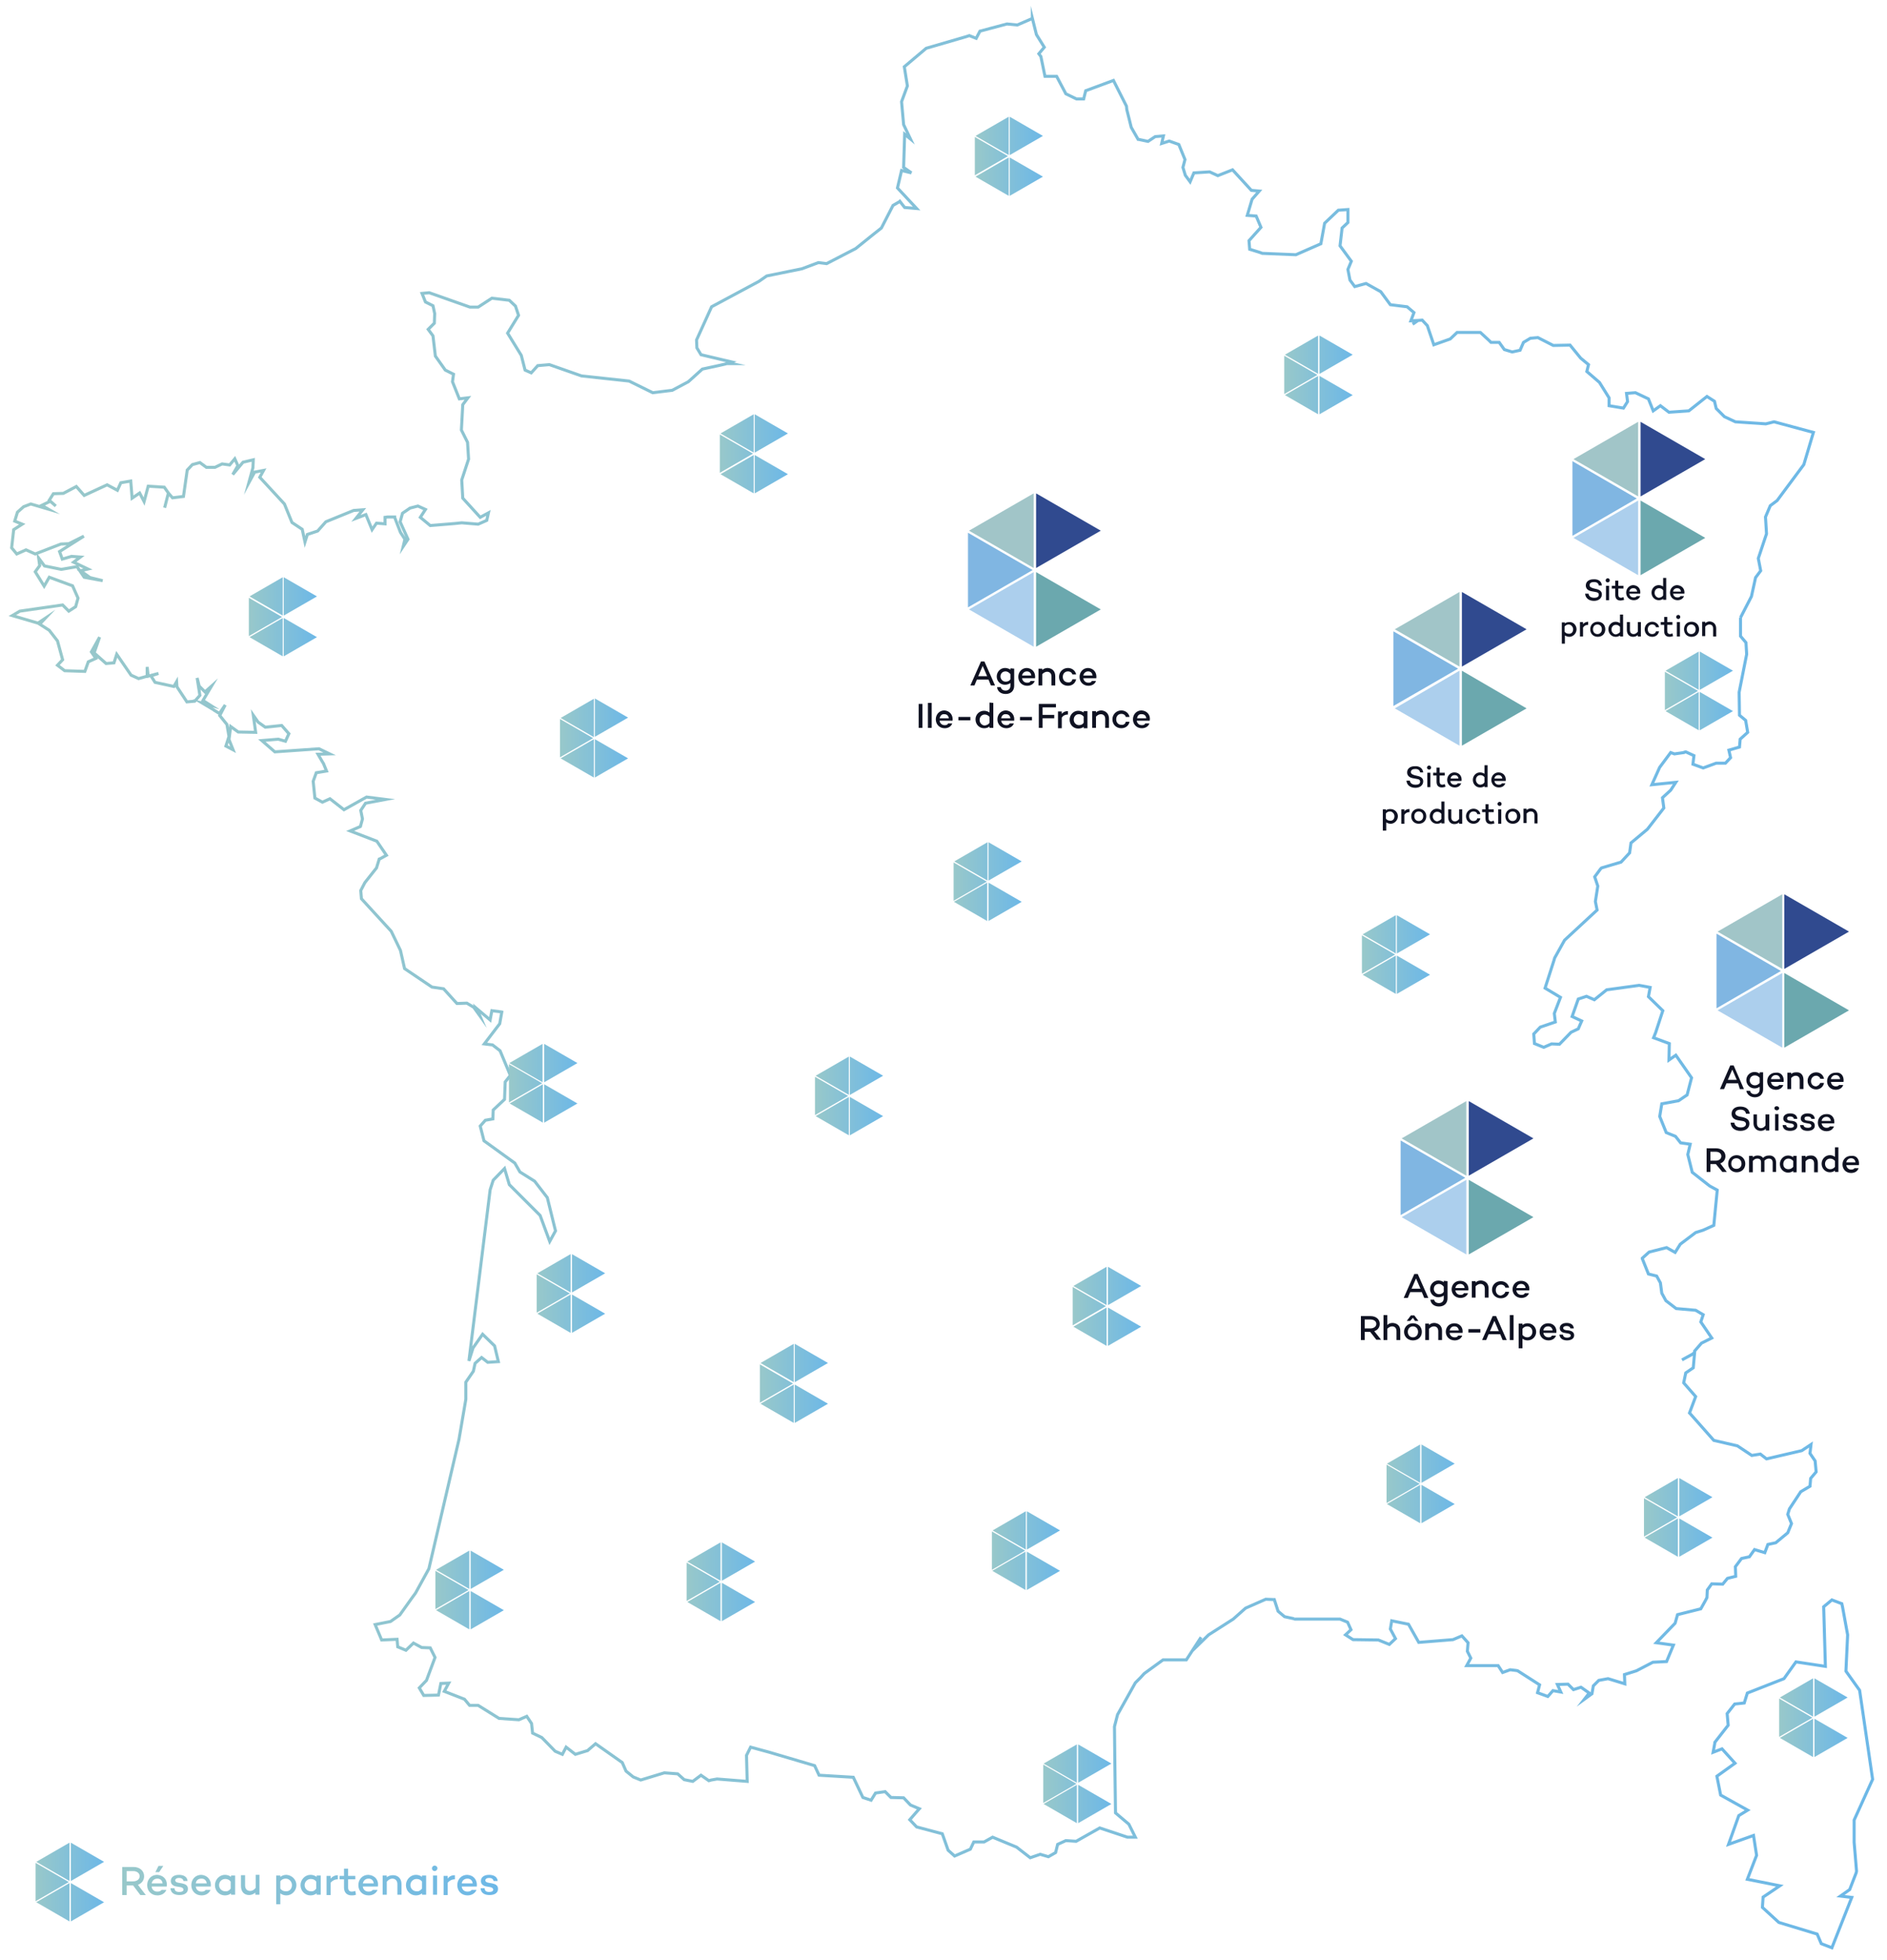 <?xml version="1.0" encoding="UTF-8"?> <svg xmlns="http://www.w3.org/2000/svg" xmlns:xlink="http://www.w3.org/1999/xlink" version="1.1" id="Calque_1" x="0px" y="0px" viewBox="0 0 551.3 572.5" style="enable-background:new 0 0 551.3 572.5;" xml:space="preserve"> <style type="text/css"> .st0{fill:none;stroke:url(#SVGID_1_);stroke-width:0.886;stroke-miterlimit:10;} .st1{fill:#304A8F;} .st2{fill:#A1C5C8;} .st3{fill:#80B6E2;} .st4{fill:#ACCFED;} .st5{fill:#6BA8AE;} .st6{fill:#0F1222;} .st7{fill:url(#SVGID_00000006702785646427565220000000171699068154502051_);} .st8{fill:url(#SVGID_00000110456458129444025150000006078747181543763340_);} .st9{fill:url(#SVGID_00000057120384753669264820000013955708252454792084_);} .st10{fill:url(#SVGID_00000096779630481959277330000000263083565231745408_);} .st11{fill:url(#SVGID_00000026878394603853371760000016012374070381633428_);} .st12{fill:url(#SVGID_00000065070749890052946440000000309311228170259876_);} .st13{fill:url(#SVGID_00000109739101364593786380000017280501048540919728_);} .st14{fill:url(#SVGID_00000018212109931818458980000016329419982113588639_);} .st15{fill:url(#SVGID_00000044863201824131909680000001601209397018276776_);} .st16{fill:url(#SVGID_00000080166599956089877940000014562177023195525307_);} .st17{fill:url(#SVGID_00000065071105516620806600000009065584886454237097_);} .st18{fill:url(#SVGID_00000025419753392722329480000015800967974591886010_);} .st19{fill:url(#SVGID_00000021104119732601466520000006608494351345765267_);} .st20{fill:url(#SVGID_00000060028589771803214540000015363675388206317487_);} .st21{fill:url(#SVGID_00000000924147547537608660000015166971803541741982_);} .st22{fill:url(#SVGID_00000051381613662216443490000003372677738860522651_);} .st23{fill:url(#SVGID_00000101798022454526786870000008239280291253370548_);} .st24{fill:url(#SVGID_00000001640967259235204910000009459459822319560110_);} .st25{fill:url(#SVGID_00000031197218759302286350000006540560618267682434_);} .st26{fill:url(#SVGID_00000177444582246082256510000005591768892362686598_);} .st27{fill:url(#SVGID_00000143588873739651775140000005602400481807467152_);} .st28{fill:url(#SVGID_00000168112206707669045300000011245645127155266968_);} </style> <linearGradient id="SVGID_1_" gradientUnits="userSpaceOnUse" x1="2.495" y1="139.586" x2="547.557" y2="139.586" gradientTransform="matrix(1 0 0 1 0 146)"> <stop offset="0" style="stop-color:#98C8CA"></stop> <stop offset="1" style="stop-color:#6DB8E7"></stop> </linearGradient> <path class="st0" d="M378.1,472.8l0.2,0.1h13.2l2.2,0.9l1,2.2l-1.6,1.5l2.2,1.4l7.4,0.1l3.2,1.3l1.8-1.7l-1.5-2.8l0.4-2.4l4.9,1 l3,5.3l10-0.8l2.6-1.1l1.8,2l-0.2,2.5l1,2l-1.2,2.2h9.2l1.3,2l2.2-0.8l1.7,0.2l0,0l0.5,0.1l6.4,4.1l-0.6,2.3l3,1.1l1.5-1.7l2.3,0.4 l-1-2.2l3.1-0.1l1.6,1.6l2.2-0.7l2.4,1.7l-1.4,1.8l2.2-1.6l0.4-2.3l1.6-1.6l2.7-0.5l4.9,1.5l-0.1-2.7l3.5-1.1l4.8-2.5l4-0.2l2-4.8 l-5-0.7l5.5-5.7l0.7-2.5l6.8-1.7l1.4-2.5 M120.3,466.8l-3.5,4.9l-2.7,1.9l-4.5,0.9l1.9,4.5l4.5-0.2l0.2,2.2l2.4,1l2.2-2.1l2.4,1.3 l2.5,0.1l1.4,2.8l-2.5,6.7l-2.1,2.2l1.3,2.2l4.3-0.1l0.7-3.4l2.3-0.1l-1.3,2.4l5.9,2.3l1.5,1.8h2.5l6.1,3.8l5.8,0.4l2.3-1l1.4,2.1 l0.3,2.8l2.7,1.3l3.9,4l2.1,0.9l1.1-2.1l2.7,2.1l3.6-1.1l0.2-0.2l0,0l2.1-1.8l7.8,5.5l1.1,2.5l2.1,1.7l2.2,0.9l6.9-2.1l3.9,0.3 l1.9,1.7l2.5,0.5l2.4-1.8l2.3,1.6l0.7-0.2l1.7-0.3l8.8,0.7l-0.2-7.6l1.2-2.4l5.5,1.5l0,0l13.2,3.9l1.3,2.8l10,0.6l2.8,5.9l2.4,0.8 l1.3-2.1l2.8-0.4l1.7,1.7l3.7,0.1l2,2.1l2.6,1.1l-0.8,0.9l0,0l-2,2.3l2,2.1l7.5,2l1.7,4.8l1.9,1.7l4.6-2l1-2.1h3l2.5-1.4l7,2.9 l4,3.1l2.9-1l2.4,0.7l2.1-1.2l0.6-2.4l2.4-1.1l3,0.2l6.9-3.9l8.1,2.7h2.3l-1.9-3.8l-3.9-3.3l-0.2-15.6l-0.1-9.6l0.9-3.5l5.2-9.3 l1.5-1.5l0,0l1.1-1.2l5.5-4h6.8l4.3-6.6l-2.1,3.5l4.3-4.2l7.2-4.6l3.6-3.2l5.9-2.6l2.4,0.1h0.1l1.1,3.4l1.9,1.6l2.8,0.6 M161.7,357.1l0.6,2.4l-1.7,3.1l-2.8-7.6l-9-9l-1.4-4.7l-3.3,3.4l-0.9,2.8l-6.2,50l1.2-3.8l2.8-4l3.5,3.4l1.1,4.6l-3.1,0.2l-1.8-1.4 l-1.9,1.7l-0.5,2.3l-2.2,3.2v4.6l0,0v0.4l-2,11.7l-8.8,37.8l-3.9,7.1l-1.1,1.5 M146.1,295.5l0.5,0.1L146,299l-4.5,5.9l2.4,0.3 l2.2,1.7l3,7.2l-1.5,1.9l-0.2,5.1l-3.3,3.1l-0.1,2.6l-2.2,0.4l-1.5,1.7l1.1,4.3l9,6.5l1.5,2.6l4.3,2.7l3.7,4.8l1.8,7.3 M94.3,222.7 l0.2,0.3l0.9,2.2l-3,0.5l-0.9,2.5l0.5,4.9l2.2,1.2l2.2-1l4.1,3.2l6.6-3.7l5.5,0.7l-5.8,1.1l-1.4,2.1l0.5,2.5l-0.6,2.2l-3,1.3l7.8,3 l2.8,4.1l-1.8,1l-0.3,0.1l-0.8,2.6l-3.4,4.3l-1.2,2.3l0.2,2.4l8.7,9.5l2.7,5.6l1.2,5.3l8,5.4l3.4,0.5l3.9,4.3l2.9-0.1l2,1.2l1.8,2.5 l-0.9-2.1l3.9,3.3l0.5-2.7l2.4,0.3 M133,152.9l-7.3,0.6l-2.9-2.4l1.5-2.3l-2.2-1l-2.3,0.6l-2.2,1.5l-0.7,2.5l2.3,5.1l-1.4,2.1 l0.5-2.1l-1.3-2l-1.7-4.4V151h-2.1l-0.7,0.1v0.9v0.9v0.1l-2.5-0.2l-1.3,1.9l-1.8-4.4l-2.9,1.1l2-2.5l-2.7,0.2l-8.1,3.3l-2.4,2.7 l-3,1l-0.7,2.2l-0.8-3.7l-3-2l-2.2-5.4l-7.2-7.8l1.1-2l-2.6,0.5l-1.7,3.1l1.2-4.4l0.1-2.3l-3,0.7l-3,3.6l1.5-2.6l-0.9-2l-1.5,1.8 l-2.2-0.3l-2.1,1h-2.5l-1.9-1.4l-2.2,0.6l-1.5,1.6l-1.1,7.7l-3.2,0.4l-1.2-1.4l-1.1,4.3l1.1-4.3l-1.2-1.7l-4.7-0.3l-1.2,4.5 l-1.3-2.5l-2.2,1.5l-0.4-5l-2.9,0.5l-1,2.2l-3-1.6l-6.7,3.1l-2.3-2.6l-3.8,2l-2.9,0.1l-1.2,1.9l1.9,1.7l-1.6-1.4l-2.5,1.2l1.9,1.1 L9,147.2L6.9,148l-1.8,1.6l-0.8,2.6l2.2,0.9L4,154.7L3.4,160l1.5,1.8l2.7-1.2l2.7,1.2l7.5-2.9l2.3-0.1l4.4-2.2l-7.1,4.5l0.8,2.2 l2.7-0.8l2.6,0.2l-2,1.5l4.2,2l-2.2,0.5l2.8,2l3.7,0.9l-5.4-1l-2.1-3.1l-4.6,0.8l-4.9-1l-1.7-2.3l0.3,2.2l-1.3,1.8l2.6,4.2l1.5-2.6 l6.8,2.5l1.6,3.6l-0.7,2.5l-2,1.3l-1.8-1.8l-12.5,1.8l-2.2,1.3l7.5,2.2l2.1-1.4l-1.6,1.7l2.8,1.8l2.4,3.1l1.5,5.5l-1.5,1.6l2.1,1.6 l5.9,0.2l1-2.8l2.2-1l-1.3-1.9l2.4-4.3l-1.6,4.6l3.5,3.1l2.3-0.2l0.8-2.5l4.2,6.1l2.2,1l2.5-0.7v-2.7l0.3,2.7l3-0.8l-2.2,0.7 l1.2,1.9l5.5,1.2l0.8-1.4l0.1,1.5l2.9,4.4l2.3-0.2l1.5-1.7l-0.8-5.1l0.6,2.4l1.7,1.7l1.9-1.7l-2.5,4.2l2.2,1.4l-2.3-0.6l3.2,1.9 l0.1,0.1l1.6,1l1.7-2.5l-1.6,3.1l2.1,2.6l0.6,3.5l-0.9,2.8l2.1,1.1l-1.2-3l0.5-3.8l2.2,1.6l5.1,0.1l-0.7-5l1.4,2l2.1,1.5l4.8-0.5 l2.1,2.4l-1,2.2l-2.1-0.6l-4.8,0.4l3.8,3.3l12.9-0.9l3.1,1.5l-3.4,0.1l1.4,2.4 M210.3,106.7l-5.1,1.1l-4.1,3.7l-4.7,2.5l-5.7,0.7 l-6.9-3.4l-13.9-1.5l-9.4-3.3l-3.4,0.3l-1.9,2.1l-1.8-0.8l-1.1-4.3l-4-6.5l3.2-5.2l-0.9-2.7l-1.8-1.7l-5.1-0.6l-4,2.6h-2.4 l-11.9-4.2l-2.1,0.2l1,2.5l2.2,1.1l0.5,2.3l-0.1,2.8l-1.8,1.8l1.4,1.9l0.7,5.9l2.9,4.1l2.4,1.2l-0.3,2.2l2,5l2.5-0.3l-1.5,2 l-0.4,7.4l1.8,3.6l0.3,4.9l-2,6.1l0.3,5.3l5.1,5.6l2.4-1.3l-0.5,2.2l-2.5,1.1l-4.8-0.4l-1.9,0.2 M266.3,50.5L266.3,50.5l-2.9-0.7 l-1.2,5.1l5.6,6l-3.5-0.3l-1.4-1.8l-0.1,0.1l-1.9,1.1l-3.4,6.6l-2.4,1.9l-5.1,4.1l-8.5,4.4l-2.4-0.3l-4.8,1.8L224,80.6l-2.3,1.6 l-13.8,7.4l-4.4,9.7l0.1,2.3l1.2,2l7.6,1.8l1.3,0.3l-0.8,0.3l0.9,0.2h-1.5l-0.3,0.1l-1.7,0.4 M412.7,94.7l1.6-1.1l-2.1,0.1l0.9-2.4 l-2-1.7l-4.9-0.6l-2.8-3.8l-4.3-2.4l-3.3,0.9l-1.4-1.9l-0.6-3.1l1-2.4l-3.3-4.5l0.6-5.2l1.7-1.6v-3.8l-2.8,0.2l-4,3.8l-1.1,6 l-7.3,3.2l-9.8-0.4l-0.8-0.3l-2.9-0.9l-0.2-2.5l3.5-3.9l-1.4-3.3l-2.6-0.2l1.4-4.7l2.1-2.4l-2.3-0.2l-5.5-6l-4.3,1.7l-2.4-1.1 l-4.6,0.3l-1.1,2.6l-1.4-1.9l-0.7-2.3l0.6-2.3l-1.8-4.4l-2.8-1l-2.2,0.7l0.5-2.2l-2.4,0.2l-2.1,1.4l-2.8-0.6h-0.1l-2-3.5l-1.3-5.2 l-0.1-1l-3.8-7.5l-8.1,3l-0.6,2.4h-2.1l-3.1-1.5l-2.7-5.1h-3.4l-1.2-5.8l-0.6-0.8l1.6-1.9l-2.3-3.7l-1.2-4.8v0.1l-4.4,1.9l-3-0.3 l-7.9,2.1l-1.1,2.1l-2-0.8l-0.9,0.3l-11.7,3.4l-6.4,5.4l0.9,5.6l-1.7,4.6l0.6,6.7l2,4.2l-1.7-1.4l-0.3,9.7l2.3,1.6 M435,99.4 l-2.5-2.3h-6.8l-2,1.9l-4.8,1.7l-1.9-5.6l-1.5-1.6l-1.2,0.1l-1.6,1.1 M508.5,180.4l3.2-6.2l1.2-5.5l1.5-2l-0.7-3.6l2.4-7.2l-0.3-4.9 l1.4-3.3l2-1.5l7.8-10.5l2.8-9.4l-11.5-3.1l-2.4,0.6l-8.9-0.6l0,0l0,0l-3.2-1.5l-2.4-2.4l-0.5-2.1l-2.2-1.4l-5.3,4.2l-5.8,0.4 l-2.5-1.9L483,120l-1.4-3.5l-3.8-1.8l-2.6,0.2l0.3,2.4l-1.2,1.9l-4.2-0.7v-2.3l-2.8-4.5l-3.7-3.2l0.5-2l-2.3-1.9l-3.1-3.8l-4.9,0.1 l-4.5-2.3l-2.2,0.2l-2,1.2l-1,2.3l-2.3,0.5l-2.3-0.7L438,100h-2.4l-0.6-0.6 M448.8,305l-0.5-0.2l-0.2-2.8l1.9-2l4.4-1.5l-0.3-2.5 l1.8-4.7l-4.5-2.7l2.6-8.1l0.2-0.7l2.9-5.2l9.5-8.8l-0.5-2.5l0.7-4.5l-0.9-2.7l1.7-2.3l0.3-0.3l5.7-1.7l2.5-2.7l0.4-2.9l4.8-4 l4.8-6.2l-0.4-3l2.4-2.2l1.5-2.3l-7,0.7l2.2-4.9l0.1-0.2l0,0l3.2-4.3l1.1,0.4l2.8-0.4l0.1-0.1l0.4-0.1l2.4,1.1l-0.3,2.5l3,1.1 l3.8-1.4h2.7l1.5-1.6l-0.5-2.2l3.1-0.9l0.2-2.3l2.2-2l-0.6-3.5l-1.8-1.5l-0.1-6.7l2.2-11.1l-0.2-3.4l-1.6-1.9v-5.3v-0.1 M493.8,412.9l-0.2-0.2l1.8-4.8l-3.5-4l0.6-2.9l2.2-1.5l0.4-4.5l-0.6,0.5l-3.1,1.7l3.1-1.7l0.6-0.5v-0.4l2-2.3l3-1.5l-3.2-4.7 l0.7-2.1l-2.2-1.3l-5.7-0.5l-3-2.3l-1.2-2.2l-0.4-3l-1.1-2l-2.4-0.6l-1.8-4.5l0,0v-0.1l2-1.8l5.1-1.3l2.5,1.4l1.5-2.4l4.5-3.4 l2.2-0.7l3.1-1.4l1-10.3l-2.2-1.2l-5.1-4l-1.3-5.2l0.7-3l-2.8-0.4l-1.5-1.9l-2.7-1.1l-1.9-4.7l0,0l0,0l0.6-3.7l4.9-0.9l2.5-1.7 l1.3-5l-4.6-6.6l-2,1.4l0.1-4.8l-4.6-1.7l0.6-1.5l2.1-6.4l-4.2-4.1l0.5-2.7l-3.2-0.6l-9.5,1.3l-3.6,2.9l-2.3-1l-2.4,0.8l-1.8,5.1 l2.8,1.3l-1,2.3l-2.1,1l-3.4,3.5l-2.3-0.1l-2.3,1l-2.2-0.9 M498.3,467.4l0.4-0.8l0.1-2.2l1.3-1.8l3.2,0.1l1.4-1.7l2.4-0.6l-0.1-2.8 l1.8-2.4l2.3-0.5l1.5-2.1l3,0.9l0.9-2.4l2.3-0.5l3.5-2.9l1.1-2.7l-1.1-2.7l0.5-1.6l3.3-5l2.7-1.6l0.2-2.3l1.6-1.9l-0.3-3.2l-1.5-2.2 l0.3-2.6l-2.7,1.8l-10.3,2.4l-1.8-1.4l-2.5,0.4l-4.2-2.8l-6.9-1.6l-6.9-7.8 M484.5,224.6L484.5,224.6 M541.7,537.1v-5.5l5.4-11.9 l-3.8-26l-4-5.6l0.5-10.6l-1.5-8.2l-0.2-0.9l-2.9-1.1l-2.4,2l0.5,17.4l-8.6-1.3l-3.5,4.9l-10.7,4.2l-0.9,2.9l-2.8,0.3l-2.2,2.8 l0.3,3.4l-3.9,5v0.2l-0.5,2.7l2.6-1l3.8,4.2l-5.3,3.8l1.1,5.5l7.9,4.4l-2.6,1.6l-3,8.4l7.3-2.6l0.9,5.8l-2.7,7l9.5,1.9l-4.9,3.3 l-0.2,3l4.8,4.4l11.2,3.4l1.2,2.8l3.1,1.2l5.8-14.7l-3.3-0.4l2.7-1.9l1.9-4.9l0.1-0.5l-0.7-8.4L541.7,537.1L541.7,537.1z"></path> <g> <polygon class="st1" points="521.3,283 540.2,272.1 521.3,261.2 "></polygon> <polygon class="st2" points="520.7,283 520.7,261.2 501.8,272.1 "></polygon> <polygon class="st3" points="520.3,283.6 501.5,272.7 501.5,294.5 "></polygon> <polygon class="st4" points="501.8,295.1 520.7,306 520.7,284.2 "></polygon> <polygon class="st5" points="521.3,284.2 521.3,306 540.2,295.1 "></polygon> </g> <path class="st6" d="M415.4,377.4H412l-0.7,1.7h-1.2l3.1-7h1l3.1,7h-1.2L415.4,377.4z M415,376.4l-1.3-3l-1.3,3H415z M422.9,374.2v5 c0,1.5-1,2.4-2.5,2.4c-1.4,0-2.4-0.8-2.5-2h1.1c0.1,0.6,0.6,1,1.4,1s1.4-0.5,1.4-1.4v-0.8c-0.4,0.3-1,0.5-1.6,0.5 c-1.4,0-2.4-1.1-2.4-2.4c0-1.4,1.1-2.5,2.4-2.5c0.6,0,1.2,0.2,1.6,0.5v-0.4L422.9,374.2L422.9,374.2z M421.8,377.3v-1.5 c-0.4-0.5-0.9-0.8-1.4-0.8c-0.9,0-1.5,0.6-1.5,1.5c0,0.7,0.6,1.5,1.5,1.5C421,378,421.5,377.8,421.8,377.3z M429,376.9h-3.8 c0.1,0.7,0.6,1.3,1.5,1.3c0.5,0,0.8-0.1,1-0.5h1.2c-0.3,0.9-1.2,1.4-2.2,1.4c-1.5,0-2.6-1.1-2.6-2.5s1-2.5,2.5-2.5 C428.2,374.1,429.2,375.3,429,376.9z M425.2,376.2h2.7c-0.1-0.8-0.6-1.2-1.3-1.2C425.8,375,425.3,375.5,425.2,376.2z M434.9,376.3 v2.7h-1.1v-2.6c0-0.9-0.5-1.4-1.3-1.4c-0.5,0-1,0.3-1.4,0.7v3.3H430v-4.8h1.1v0.4c0.4-0.4,0.9-0.6,1.6-0.6 C434,374.1,434.9,374.9,434.9,376.3z M439.8,377.3h1.1c-0.2,1.1-1.1,1.9-2.4,1.9c-1.5,0-2.6-1.1-2.6-2.5s1.1-2.5,2.6-2.5 c1.2,0,2.2,0.8,2.4,1.9h-1.1c-0.1-0.5-0.6-0.9-1.3-0.9c-0.9,0-1.5,0.7-1.5,1.6s0.6,1.6,1.5,1.6C439.2,378.2,439.7,377.8,439.8,377.3 z M446.8,376.9H443c0.1,0.7,0.6,1.3,1.5,1.3c0.5,0,0.8-0.1,1-0.5h1.2c-0.3,0.9-1.2,1.4-2.2,1.4c-1.5,0-2.6-1.1-2.6-2.5 s1-2.5,2.5-2.5C446,374.1,447,375.3,446.8,376.9z M443,376.2h2.7c-0.1-0.8-0.6-1.2-1.3-1.2C443.6,375,443.2,375.5,443,376.2z M400.3,389h-1.6v2.4h-1.1v-7h2.8c1.6,0,2.7,0.9,2.7,2.3c0,1-0.6,1.8-1.6,2.1l2,2.5h-1.4L400.3,389z M398.7,388h1.7 c0.9,0,1.7-0.5,1.7-1.3s-0.7-1.3-1.7-1.3h-1.7V388z M409.1,388.7v2.7H408v-2.6c0-0.9-0.5-1.4-1.3-1.4c-0.5,0-1,0.3-1.4,0.7v3.3h-1.1 v-7.3h1.1v2.9c0.4-0.4,0.9-0.6,1.6-0.6C408.3,386.5,409.1,387.3,409.1,388.7z M415.4,389c0,1.5-1.1,2.5-2.6,2.5s-2.6-1.1-2.6-2.5 s1.1-2.5,2.6-2.5S415.4,387.5,415.4,389z M412.8,384.9l-0.8,0.9h-1l1.2-1.6h1l1.2,1.6h-1L412.8,384.9z M414.3,389 c0-0.9-0.6-1.6-1.5-1.6s-1.5,0.7-1.5,1.6s0.6,1.6,1.5,1.6S414.3,389.9,414.3,389z M421.3,388.7v2.7h-1.1v-2.6c0-0.9-0.5-1.4-1.3-1.4 c-0.5,0-1,0.3-1.4,0.7v3.3h-1.1v-4.8h1.1v0.4c0.4-0.4,0.9-0.6,1.6-0.6C420.4,386.5,421.3,387.3,421.3,388.7z M427.3,389.3h-3.8 c0.1,0.7,0.6,1.3,1.5,1.3c0.5,0,0.8-0.1,1-0.5h1.2c-0.3,0.9-1.2,1.4-2.2,1.4c-1.5,0-2.6-1.1-2.6-2.5s1-2.5,2.5-2.5 C426.5,386.5,427.5,387.7,427.3,389.3z M423.5,388.6h2.7c-0.1-0.8-0.6-1.2-1.3-1.2C424.1,387.4,423.7,387.9,423.5,388.6z M429,389.2 v-1h3.5v1H429z M438.3,389.7h-3.4l-0.7,1.7H433l3.1-7h1l3.1,7H439L438.3,389.7z M437.9,388.8l-1.3-3l-1.3,3H437.9z M442.2,384.1v7.3 h-1.1v-7.3H442.2z M448.8,389c0,1.4-1.1,2.5-2.5,2.5c-0.6,0-1.1-0.2-1.5-0.5v2.8h-1.1v-7.2h1.1v0.4c0.4-0.3,0.9-0.5,1.5-0.5 C447.7,386.5,448.8,387.6,448.8,389z M447.7,389c0-0.9-0.6-1.6-1.5-1.6c-0.5,0-1,0.2-1.4,0.7v1.8c0.4,0.5,0.9,0.7,1.4,0.7 C447.1,390.6,447.7,389.9,447.7,389z M454.7,389.3h-3.8c0.1,0.7,0.6,1.3,1.5,1.3c0.5,0,0.8-0.1,1-0.5h1.2c-0.3,0.9-1.2,1.4-2.2,1.4 c-1.5,0-2.6-1.1-2.6-2.5s1-2.5,2.5-2.5C453.9,386.5,454.9,387.7,454.7,389.3z M450.9,388.6h2.7c-0.1-0.8-0.6-1.2-1.3-1.2 C451.5,387.4,451,387.9,450.9,388.6z M457.8,390.7c0.6,0,1.1-0.2,1.1-0.6c0-0.3-0.2-0.5-0.7-0.6l-1.1-0.2c-0.7-0.1-1.4-0.5-1.4-1.4 s0.8-1.5,2-1.5c0.9,0,2,0.3,2.1,1.6h-1c-0.1-0.5-0.5-0.7-1.1-0.7s-1,0.2-1,0.6c0,0.3,0.2,0.5,0.8,0.6l0.9,0.1 c0.7,0.1,1.5,0.5,1.5,1.4c0,1-0.9,1.5-2.1,1.5c-1.1,0-2.1-0.5-2.2-1.7h1C456.7,390.4,457.1,390.7,457.8,390.7z"></path> <g> <polygon class="st1" points="302.7,165.9 321.6,155 302.7,144.1 "></polygon> <polygon class="st2" points="302,165.9 302,144.1 283.1,155 "></polygon> <polygon class="st3" points="301.7,166.5 282.8,155.6 282.8,177.4 "></polygon> <polygon class="st4" points="283.1,178 302,188.9 302,167.1 "></polygon> <polygon class="st5" points="302.7,167.1 302.7,188.9 321.6,178 "></polygon> </g> <g> <polygon class="st1" points="427.1,194.7 446,183.8 427.1,172.9 "></polygon> <polygon class="st2" points="426.4,194.7 426.4,172.9 407.5,183.8 "></polygon> <polygon class="st3" points="426,195.3 407.1,184.4 407.1,206.2 "></polygon> <polygon class="st4" points="407.5,206.9 426.4,217.8 426.4,195.9 "></polygon> <polygon class="st5" points="427.1,195.9 427.1,217.8 446,206.9 "></polygon> </g> <g> <polygon class="st1" points="429.1,343.4 448,332.5 429.1,321.6 "></polygon> <polygon class="st2" points="428.4,343.4 428.4,321.6 409.5,332.5 "></polygon> <polygon class="st3" points="428.1,344 409.2,333.1 409.2,354.9 "></polygon> <polygon class="st4" points="409.5,355.5 428.4,366.4 428.4,344.6 "></polygon> <polygon class="st5" points="429.1,344.6 429.1,366.4 448,355.5 "></polygon> </g> <g> <polygon class="st1" points="479.3,145 498.2,134.1 479.3,123.2 "></polygon> <polygon class="st2" points="478.6,145 478.6,123.2 459.7,134.1 "></polygon> <polygon class="st3" points="478.2,145.6 459.4,134.7 459.4,156.5 "></polygon> <polygon class="st4" points="459.7,157.1 478.6,168 478.6,146.2 "></polygon> <polygon class="st5" points="479.3,146.2 479.3,168 498.2,157.1 "></polygon> </g> <g> <path class="st6" d="M415.8,225.6h-0.9c-0.1-0.6-0.5-1-1.4-1c-0.8,0-1.3,0.3-1.3,0.9c0,0.5,0.4,0.7,1,0.9l0.8,0.2 c1.1,0.2,1.8,0.7,1.8,1.6c0,1.1-0.9,1.9-2.3,1.9c-1.5,0-2.5-0.8-2.6-2.1h1c0.1,0.8,0.7,1.2,1.7,1.2c0.8,0,1.3-0.3,1.3-0.9 c0-0.4-0.2-0.7-1-0.8l-1.1-0.2c-1.1-0.2-1.7-0.8-1.7-1.7c0-1.1,0.9-1.8,2.2-1.8C414.5,223.7,415.6,224.2,415.8,225.6z"></path> <path class="st6" d="M416.9,224.2c0-0.3,0.3-0.6,0.6-0.6c0.3,0,0.6,0.2,0.6,0.6s-0.3,0.6-0.6,0.6 C417.1,224.7,416.9,224.5,416.9,224.2z M417.9,225.7v4.2H417v-4.2H417.9z"></path> <path class="st6" d="M422.3,229.8c-0.4,0.1-0.7,0.2-1,0.2c-1.1,0-1.6-0.6-1.6-1.7v-1.8h-1v-0.8h1v-1.5h0.9v1.5h1.5v0.8h-1.5v1.8 c0,0.6,0.3,0.9,0.8,0.9c0.2,0,0.5-0.1,0.7-0.2L422.3,229.8z"></path> <path class="st6" d="M427,228.1h-3.3c0.1,0.6,0.5,1.1,1.3,1.1c0.4,0,0.7-0.1,0.9-0.4h1c-0.3,0.8-1,1.2-1.9,1.2 c-1.3,0-2.2-1-2.2-2.2s0.9-2.2,2.1-2.2C426.3,225.6,427.2,226.7,427,228.1z M423.8,227.4h2.3c-0.1-0.7-0.5-1-1.1-1 C424.3,226.4,423.9,226.8,423.8,227.4z"></path> <path class="st6" d="M434.6,223.6v6.3h-0.9v-0.3c-0.4,0.3-0.8,0.4-1.3,0.4c-1.2,0-2.1-1-2.1-2.2s0.9-2.2,2.1-2.2 c0.5,0,1,0.2,1.3,0.4v-2.5h0.9V223.6z M433.7,228.5V227c-0.3-0.4-0.7-0.6-1.2-0.6c-0.8,0-1.3,0.6-1.3,1.4c0,0.7,0.6,1.4,1.3,1.4 C433,229.1,433.4,229,433.7,228.5z"></path> <path class="st6" d="M439.9,228.1h-3.3c0.1,0.6,0.5,1.1,1.3,1.1c0.4,0,0.7-0.1,0.9-0.4h1c-0.3,0.8-1,1.2-1.9,1.2 c-1.3,0-2.2-1-2.2-2.2s0.9-2.2,2.1-2.2C439.2,225.6,440.1,226.7,439.9,228.1z M436.6,227.4h2.3c-0.1-0.7-0.5-1-1.1-1 C437.1,226.4,436.7,226.8,436.6,227.4z"></path> <path class="st6" d="M408.4,238.4c0,1.2-1,2.2-2.1,2.2c-0.5,0-1-0.2-1.3-0.4v2.4h-1v-6.2h0.9v0.3c0.3-0.3,0.8-0.4,1.3-0.4 C407.4,236.3,408.4,237.2,408.4,238.4z M407.4,238.4c0-0.7-0.6-1.4-1.3-1.4c-0.5,0-0.9,0.2-1.2,0.6v1.5c0.3,0.4,0.7,0.6,1.2,0.6 C406.9,239.8,407.4,239.2,407.4,238.4z"></path> <path class="st6" d="M411.8,236.3v0.9c-0.7,0-1.2,0.3-1.5,0.8v2.6h-0.9v-4.2h0.9v0.6C410.6,236.5,411.2,236.3,411.8,236.3z"></path> <path class="st6" d="M416.7,238.4c0,1.3-0.9,2.2-2.2,2.2s-2.2-0.9-2.2-2.2s0.9-2.2,2.2-2.2S416.7,237.2,416.7,238.4z M415.8,238.4 c0-0.8-0.5-1.4-1.3-1.4s-1.3,0.6-1.3,1.4c0,0.8,0.5,1.4,1.3,1.4S415.8,239.2,415.8,238.4z"></path> <path class="st6" d="M422,234.2v6.3h-0.9v-0.3c-0.4,0.3-0.8,0.4-1.3,0.4c-1.2,0-2.1-1-2.1-2.2s0.9-2.2,2.1-2.2c0.5,0,1,0.2,1.3,0.4 v-2.5h0.9V234.2z M421.1,239.2v-1.5c-0.3-0.4-0.7-0.6-1.2-0.6c-0.8,0-1.3,0.6-1.3,1.4c0,0.7,0.6,1.4,1.3,1.4 C420.3,239.8,420.8,239.6,421.1,239.2z"></path> <path class="st6" d="M427.2,236.4v4.2h-0.9v-0.4c-0.4,0.3-0.8,0.5-1.4,0.5c-1.1,0-1.8-0.8-1.8-2v-2.3h0.9v2.3 c0,0.8,0.4,1.2,1.1,1.2c0.4,0,0.8-0.2,1.2-0.7v-2.8H427.2z"></path> <path class="st6" d="M431.6,239h0.9c-0.2,1-1,1.6-2,1.6c-1.3,0-2.2-1-2.2-2.2s1-2.2,2.2-2.2c1,0,1.9,0.7,2,1.6h-0.9 c-0.1-0.5-0.5-0.8-1.1-0.8c-0.8,0-1.3,0.6-1.3,1.4s0.5,1.4,1.3,1.4C431.1,239.8,431.5,239.5,431.6,239z"></path> <path class="st6" d="M436.6,240.5c-0.4,0.1-0.7,0.2-1,0.2c-1.1,0-1.6-0.6-1.6-1.7v-1.8h-1v-0.8h1v-1.5h0.9v1.5h1.5v0.8h-1.5v1.8 c0,0.6,0.3,0.9,0.8,0.9c0.2,0,0.5-0.1,0.7-0.2L436.6,240.5z"></path> <path class="st6" d="M437.5,234.8c0-0.3,0.3-0.6,0.6-0.6c0.3,0,0.6,0.2,0.6,0.6s-0.3,0.6-0.6,0.6 C437.8,235.4,437.5,235.1,437.5,234.8z M438.6,236.4v4.2h-0.9v-4.2H438.6z"></path> <path class="st6" d="M444.2,238.4c0,1.3-0.9,2.2-2.2,2.2s-2.2-0.9-2.2-2.2s0.9-2.2,2.2-2.2S444.2,237.2,444.2,238.4z M443.2,238.4 c0-0.8-0.5-1.4-1.3-1.4s-1.3,0.6-1.3,1.4c0,0.8,0.5,1.4,1.3,1.4S443.2,239.2,443.2,238.4z"></path> <path class="st6" d="M449.2,238.2v2.3h-0.9v-2.3c0-0.8-0.4-1.2-1.1-1.2c-0.4,0-0.8,0.2-1.2,0.6v2.8h-0.9v-4.2h0.9v0.4 c0.4-0.3,0.8-0.5,1.3-0.5C448.5,236.2,449.2,237,449.2,238.2z"></path> </g> <g> <path class="st6" d="M468,171h-0.9c-0.1-0.6-0.5-1-1.4-1c-0.8,0-1.3,0.3-1.3,0.9c0,0.5,0.4,0.7,1,0.9l0.8,0.2 c1.1,0.2,1.8,0.7,1.8,1.6c0,1.1-0.9,1.9-2.3,1.9c-1.5,0-2.5-0.8-2.6-2.1h1c0.1,0.8,0.7,1.2,1.7,1.2c0.8,0,1.3-0.3,1.3-0.9 c0-0.4-0.2-0.7-1-0.8l-1.1-0.2c-1.1-0.2-1.7-0.8-1.7-1.7c0-1.1,0.9-1.8,2.2-1.8C466.7,169.1,467.9,169.6,468,171z"></path> <path class="st6" d="M469.1,169.5c0-0.3,0.3-0.6,0.6-0.6c0.3,0,0.6,0.2,0.6,0.6s-0.3,0.6-0.6,0.6S469.1,169.9,469.1,169.5z M470.1,171.1v4.2h-0.9v-4.2H470.1z"></path> <path class="st6" d="M474.5,175.2c-0.4,0.1-0.7,0.2-1,0.2c-1.1,0-1.6-0.6-1.6-1.7v-1.8h-1v-0.8h1v-1.5h0.9v1.5h1.5v0.8h-1.5v1.8 c0,0.6,0.3,0.9,0.8,0.9c0.2,0,0.5-0.1,0.7-0.2L474.5,175.2z"></path> <path class="st6" d="M479.2,173.4H476c0.1,0.6,0.5,1.1,1.3,1.1c0.4,0,0.7-0.1,0.9-0.4h1c-0.3,0.8-1,1.2-1.9,1.2 c-1.3,0-2.2-1-2.2-2.2s0.9-2.2,2.1-2.2C478.6,171,479.4,172,479.2,173.4z M476,172.8h2.3c-0.1-0.7-0.5-1-1.1-1 C476.5,171.8,476.1,172.2,476,172.8z"></path> <path class="st6" d="M486.8,168.9v6.3h-0.9v-0.3c-0.4,0.3-0.8,0.4-1.3,0.4c-1.2,0-2.1-1-2.1-2.2s0.9-2.2,2.1-2.2 c0.5,0,1,0.2,1.3,0.4v-2.5h0.9V168.9z M485.9,173.9v-1.5c-0.3-0.4-0.7-0.6-1.2-0.6c-0.8,0-1.3,0.6-1.3,1.4c0,0.7,0.6,1.4,1.3,1.4 C485.2,174.5,485.6,174.4,485.9,173.9z"></path> <path class="st6" d="M492.1,173.4h-3.3c0.1,0.6,0.5,1.1,1.3,1.1c0.4,0,0.7-0.1,0.9-0.4h1c-0.3,0.8-1,1.2-1.9,1.2 c-1.3,0-2.2-1-2.2-2.2s0.9-2.2,2.1-2.2C491.4,171,492.3,172,492.1,173.4z M488.8,172.8h2.3c-0.1-0.7-0.5-1-1.1-1 C489.3,171.8,488.9,172.2,488.8,172.8z"></path> <path class="st6" d="M460.6,183.8c0,1.2-1,2.2-2.1,2.2c-0.5,0-1-0.2-1.3-0.4v2.4h-0.9v-6.2h0.9v0.3c0.3-0.3,0.8-0.4,1.3-0.4 C459.6,181.6,460.6,182.6,460.6,183.8z M459.6,183.8c0-0.7-0.6-1.4-1.3-1.4c-0.5,0-0.9,0.2-1.2,0.6v1.5c0.3,0.4,0.7,0.6,1.2,0.6 C459.1,185.2,459.6,184.6,459.6,183.8z"></path> <path class="st6" d="M464,181.6v0.9c-0.7,0-1.2,0.3-1.5,0.8v2.6h-0.9v-4.2h0.9v0.6C462.8,181.9,463.4,181.6,464,181.6z"></path> <path class="st6" d="M469,183.8c0,1.3-0.9,2.2-2.2,2.2s-2.2-0.9-2.2-2.2s0.9-2.2,2.2-2.2S469,182.5,469,183.8z M468,183.8 c0-0.8-0.5-1.4-1.3-1.4s-1.3,0.6-1.3,1.4c0,0.8,0.5,1.4,1.3,1.4S468,184.6,468,183.8z"></path> <path class="st6" d="M474.2,179.6v6.3h-0.9v-0.3c-0.4,0.3-0.8,0.4-1.3,0.4c-1.2,0-2.1-1-2.1-2.2s0.9-2.2,2.1-2.2 c0.5,0,1,0.2,1.3,0.4v-2.5h0.9V179.6z M473.3,184.6v-1.5c-0.3-0.4-0.7-0.6-1.2-0.6c-0.8,0-1.3,0.6-1.3,1.4c0,0.7,0.6,1.4,1.3,1.4 C472.5,185.2,473,185,473.3,184.6z"></path> <path class="st6" d="M479.4,181.7v4.2h-0.9v-0.4c-0.4,0.3-0.8,0.5-1.4,0.5c-1.1,0-1.8-0.8-1.8-2v-2.3h0.9v2.3 c0,0.8,0.4,1.2,1.1,1.2c0.4,0,0.8-0.2,1.2-0.7v-2.8H479.4z"></path> <path class="st6" d="M483.8,184.4h0.9c-0.2,1-1,1.6-2,1.6c-1.3,0-2.2-1-2.2-2.2s1-2.2,2.2-2.2c1,0,1.9,0.7,2,1.6h-0.9 c-0.1-0.5-0.5-0.8-1.1-0.8c-0.8,0-1.3,0.6-1.3,1.4s0.5,1.4,1.3,1.4C483.3,185.2,483.7,184.9,483.8,184.4z"></path> <path class="st6" d="M488.8,185.8c-0.4,0.1-0.7,0.2-1,0.2c-1.1,0-1.6-0.6-1.6-1.7v-1.8h-1v-0.8h1v-1.5h0.9v1.5h1.5v0.8h-1.5v1.8 c0,0.6,0.3,0.9,0.8,0.9c0.2,0,0.5-0.1,0.7-0.2L488.8,185.8z"></path> <path class="st6" d="M489.7,180.2c0-0.3,0.3-0.6,0.6-0.6c0.3,0,0.6,0.2,0.6,0.6s-0.3,0.6-0.6,0.6S489.7,180.5,489.7,180.2z M490.8,181.7v4.2h-0.9v-4.2H490.8z"></path> <path class="st6" d="M496.4,183.8c0,1.3-0.9,2.2-2.2,2.2s-2.2-0.9-2.2-2.2s0.9-2.2,2.2-2.2S496.4,182.5,496.4,183.8z M495.4,183.8 c0-0.8-0.5-1.4-1.3-1.4s-1.3,0.6-1.3,1.4c0,0.8,0.5,1.4,1.3,1.4S495.4,184.6,495.4,183.8z"></path> <path class="st6" d="M501.4,183.6v2.3h-0.9v-2.3c0-0.8-0.4-1.2-1.1-1.2c-0.4,0-0.8,0.2-1.2,0.6v2.8h-0.9v-4.2h0.9v0.4 c0.4-0.3,0.8-0.5,1.3-0.5C500.7,181.6,501.4,182.4,501.4,183.6z"></path> </g> <linearGradient id="SVGID_00000013901836997186411190000007615818095263476113_" gradientUnits="userSpaceOnUse" x1="72.674" y1="34.15" x2="92.606" y2="34.15" gradientTransform="matrix(1 0 0 1 0 146)"> <stop offset="0" style="stop-color:#98C8CA"></stop> <stop offset="1" style="stop-color:#6DB8E7"></stop> </linearGradient> <path style="fill:url(#SVGID_00000013901836997186411190000007615818095263476113_);" d="M82.9,168.6l9.7,5.6l-9.7,5.6V168.6z M82.6,179.8v-11.2l-9.7,5.6L82.6,179.8z M82.4,180.2l-9.7-5.6v11.2L82.4,180.2z M72.9,186.1l9.7,5.6v-11.2L72.9,186.1z M82.9,180.5 v11.2l9.7-5.6L82.9,180.5z"></path> <linearGradient id="SVGID_00000097475326014635909840000012694364573461381764_" gradientUnits="userSpaceOnUse" x1="156.834" y1="231.8" x2="176.766" y2="231.8" gradientTransform="matrix(1 0 0 1 0 146)"> <stop offset="0" style="stop-color:#98C8CA"></stop> <stop offset="1" style="stop-color:#6DB8E7"></stop> </linearGradient> <path style="fill:url(#SVGID_00000097475326014635909840000012694364573461381764_);" d="M167.1,366.3l9.7,5.6l-9.7,5.6V366.3z M166.7,377.5v-11.2l-9.7,5.6L166.7,377.5z M166.5,377.8l-9.7-5.6v11.2L166.5,377.8z M157,383.7l9.7,5.6v-11.2L157,383.7z M167.1,378.1v11.2l9.7-5.6L167.1,378.1z"></path> <linearGradient id="SVGID_00000041979877103448270960000008230214812348822419_" gradientUnits="userSpaceOnUse" x1="148.7" y1="170.4" x2="168.631" y2="170.4" gradientTransform="matrix(1 0 0 1 0 146)"> <stop offset="0" style="stop-color:#98C8CA"></stop> <stop offset="1" style="stop-color:#6DB8E7"></stop> </linearGradient> <path style="fill:url(#SVGID_00000041979877103448270960000008230214812348822419_);" d="M159,304.9l9.7,5.6l-9.7,5.6V304.9z M158.5,316.1v-11.2l-9.7,5.6L158.5,316.1z M158.4,316.4l-9.7-5.6V322L158.4,316.4z M148.9,322.3l9.7,5.6v-11.2L148.9,322.3z M159,316.7v11.2l9.7-5.6L159,316.7z"></path> <linearGradient id="SVGID_00000048496291550175854440000016659392832712784517_" gradientUnits="userSpaceOnUse" x1="200.638" y1="316" x2="220.57" y2="316" gradientTransform="matrix(1 0 0 1 0 146)"> <stop offset="0" style="stop-color:#98C8CA"></stop> <stop offset="1" style="stop-color:#6DB8E7"></stop> </linearGradient> <path style="fill:url(#SVGID_00000048496291550175854440000016659392832712784517_);" d="M210.9,450.5l9.7,5.6l-9.7,5.6V450.5z M210.5,461.7v-11.2l-9.7,5.6L210.5,461.7z M210.3,462l-9.7-5.6v11.2L210.3,462z M200.8,467.9l9.7,5.6v-11.2L200.8,467.9z M210.9,462.3v11.2l9.7-5.6L210.9,462.3z"></path> <linearGradient id="SVGID_00000182497883383906574680000007618629906272629679_" gradientUnits="userSpaceOnUse" x1="127.238" y1="318.4" x2="147.169" y2="318.4" gradientTransform="matrix(1 0 0 1 0 146)"> <stop offset="0" style="stop-color:#98C8CA"></stop> <stop offset="1" style="stop-color:#6DB8E7"></stop> </linearGradient> <path style="fill:url(#SVGID_00000182497883383906574680000007618629906272629679_);" d="M137.5,452.9l9.7,5.6l-9.7,5.6V452.9z M137.1,464.1v-11.2l-9.7,5.6L137.1,464.1z M136.9,464.4l-9.7-5.6V470L136.9,464.4z M127.4,470.3l9.7,5.6v-11.2L127.4,470.3z M137.5,464.7v11.2l9.7-5.6L137.5,464.7z"></path> <linearGradient id="SVGID_00000174585582621374312920000006150092720727541143_" gradientUnits="userSpaceOnUse" x1="10.405" y1="403.7" x2="30.337" y2="403.7" gradientTransform="matrix(1 0 0 1 0 146)"> <stop offset="0" style="stop-color:#98C8CA"></stop> <stop offset="1" style="stop-color:#6DB8E7"></stop> </linearGradient> <path style="fill:url(#SVGID_00000174585582621374312920000006150092720727541143_);" d="M20.7,538.2l9.7,5.6l-9.7,5.6V538.2z M20.3,549.4v-11.2l-9.7,5.6L20.3,549.4z M20.1,549.7l-9.7-5.6v11.2L20.1,549.7z M10.6,555.6l9.7,5.6V550L10.6,555.6z M20.7,550 v11.2l9.7-5.6L20.7,550z"></path> <linearGradient id="SVGID_00000004545844103671775230000005001268105537663167_" gradientUnits="userSpaceOnUse" x1="289.743" y1="306.9" x2="309.674" y2="306.9" gradientTransform="matrix(1 0 0 1 0 146)"> <stop offset="0" style="stop-color:#98C8CA"></stop> <stop offset="1" style="stop-color:#6DB8E7"></stop> </linearGradient> <path style="fill:url(#SVGID_00000004545844103671775230000005001268105537663167_);" d="M300,441.4l9.7,5.6l-9.7,5.6V441.4z M299.7,452.6v-11.2L290,447L299.7,452.6z M299.5,452.9l-9.7-5.6v11.2L299.5,452.9z M289.9,458.8l9.7,5.6v-11.2L289.9,458.8z M300,453.2v11.2l9.7-5.6L300,453.2z"></path> <linearGradient id="SVGID_00000062900962409602014270000006338749747448830128_" gradientUnits="userSpaceOnUse" x1="304.718" y1="375" x2="324.649" y2="375" gradientTransform="matrix(1 0 0 1 0 146)"> <stop offset="0" style="stop-color:#98C8CA"></stop> <stop offset="1" style="stop-color:#6DB8E7"></stop> </linearGradient> <path style="fill:url(#SVGID_00000062900962409602014270000006338749747448830128_);" d="M315,509.5l9.7,5.6l-9.7,5.6V509.5z M314.6,520.7v-11.2l-9.7,5.6L314.6,520.7z M314.5,521l-9.7-5.6v11.2L314.5,521z M304.9,526.9l9.7,5.6v-11.2L304.9,526.9z M315,521.3v11.2l9.7-5.6L315,521.3z"></path> <linearGradient id="SVGID_00000070112163059709657540000004397716020561045384_" gradientUnits="userSpaceOnUse" x1="221.971" y1="258.05" x2="241.902" y2="258.05" gradientTransform="matrix(1 0 0 1 0 146)"> <stop offset="0" style="stop-color:#98C8CA"></stop> <stop offset="1" style="stop-color:#6DB8E7"></stop> </linearGradient> <path style="fill:url(#SVGID_00000070112163059709657540000004397716020561045384_);" d="M232.2,392.5l9.7,5.6l-9.7,5.6V392.5z M231.9,403.7v-11.2l-9.7,5.6L231.9,403.7z M231.7,404.1l-9.7-5.6v11.2L231.7,404.1z M222.2,410l9.7,5.6v-11.2L222.2,410z M232.2,404.4v11.2l9.7-5.6L232.2,404.4z"></path> <linearGradient id="SVGID_00000137840798115724861280000000502168083748174469_" gradientUnits="userSpaceOnUse" x1="313.438" y1="235.55" x2="333.369" y2="235.55" gradientTransform="matrix(1 0 0 1 0 146)"> <stop offset="0" style="stop-color:#98C8CA"></stop> <stop offset="1" style="stop-color:#6DB8E7"></stop> </linearGradient> <path style="fill:url(#SVGID_00000137840798115724861280000000502168083748174469_);" d="M323.7,370l9.7,5.6l-9.7,5.6V370z M323.3,381.2V370l-9.7,5.6L323.3,381.2z M323.1,381.5l-9.7-5.6v11.2L323.1,381.5z M313.6,387.5l9.7,5.6v-11.2L313.6,387.5z M323.7,381.9v11.2l9.7-5.6L323.7,381.9z"></path> <linearGradient id="SVGID_00000051379940737483063310000012145797835657067670_" gradientUnits="userSpaceOnUse" x1="405.052" y1="287.4" x2="424.984" y2="287.4" gradientTransform="matrix(1 0 0 1 0 146)"> <stop offset="0" style="stop-color:#98C8CA"></stop> <stop offset="1" style="stop-color:#6DB8E7"></stop> </linearGradient> <path style="fill:url(#SVGID_00000051379940737483063310000012145797835657067670_);" d="M415.3,421.9l9.7,5.6l-9.7,5.6V421.9z M414.9,433.1v-11.2l-9.7,5.6L414.9,433.1z M414.8,433.4l-9.7-5.6V439L414.8,433.4z M405.2,439.3l9.7,5.6v-11.2L405.2,439.3z M415.3,433.7v11.2l9.7-5.6L415.3,433.7z"></path> <linearGradient id="SVGID_00000161597362437386725850000016861439196221335210_" gradientUnits="userSpaceOnUse" x1="480.3" y1="297.2" x2="500.231" y2="297.2" gradientTransform="matrix(1 0 0 1 0 146)"> <stop offset="0" style="stop-color:#98C8CA"></stop> <stop offset="1" style="stop-color:#6DB8E7"></stop> </linearGradient> <path style="fill:url(#SVGID_00000161597362437386725850000016861439196221335210_);" d="M490.6,431.7l9.7,5.6l-9.7,5.6V431.7z M490.2,442.9v-11.2l-9.7,5.6L490.2,442.9z M490,443.2l-9.7-5.6v11.2L490,443.2z M480.5,449.1l9.7,5.6v-11.2L480.5,449.1z M490.6,443.5v11.2l9.7-5.6L490.6,443.5z"></path> <linearGradient id="SVGID_00000045603652361361918880000012155747281273739938_" gradientUnits="userSpaceOnUse" x1="519.834" y1="355.7" x2="539.766" y2="355.7" gradientTransform="matrix(1 0 0 1 0 146)"> <stop offset="0" style="stop-color:#98C8CA"></stop> <stop offset="1" style="stop-color:#6DB8E7"></stop> </linearGradient> <path style="fill:url(#SVGID_00000045603652361361918880000012155747281273739938_);" d="M530.1,490.2l9.7,5.6l-9.7,5.6V490.2z M529.7,501.4v-11.2l-9.7,5.6L529.7,501.4z M529.5,501.7l-9.7-5.6v11.2L529.5,501.7z M520,507.6l9.7,5.6V502L520,507.6z M530.1,502 v11.2l9.7-5.6L530.1,502z"></path> <linearGradient id="SVGID_00000078043045118460869740000003608492893564227226_" gradientUnits="userSpaceOnUse" x1="397.9" y1="132.8" x2="417.831" y2="132.8" gradientTransform="matrix(1 0 0 1 0 146)"> <stop offset="0" style="stop-color:#98C8CA"></stop> <stop offset="1" style="stop-color:#6DB8E7"></stop> </linearGradient> <path style="fill:url(#SVGID_00000078043045118460869740000003608492893564227226_);" d="M408.1,267.3l9.7,5.6l-9.7,5.6V267.3z M407.8,278.5v-11.2l-9.7,5.6L407.8,278.5z M407.6,278.8l-9.7-5.6v11.2L407.6,278.8z M398.1,284.7l9.7,5.6v-11.2L398.1,284.7z M408.1,279.1v11.2l9.7-5.6L408.1,279.1z"></path> <linearGradient id="SVGID_00000062871847163755852290000001231858846281613463_" gradientUnits="userSpaceOnUse" x1="486.45" y1="55.8" x2="506.381" y2="55.8" gradientTransform="matrix(1 0 0 1 0 146)"> <stop offset="0" style="stop-color:#98C8CA"></stop> <stop offset="1" style="stop-color:#6DB8E7"></stop> </linearGradient> <path style="fill:url(#SVGID_00000062871847163755852290000001231858846281613463_);" d="M496.6,190.3l9.7,5.6l-9.7,5.6V190.3z M496.3,201.5v-11.2l-9.7,5.6L496.3,201.5z M496.1,201.8l-9.7-5.6v11.2L496.1,201.8z M486.6,207.7l9.7,5.6v-11.2L486.6,207.7z M496.6,202.1v11.2l9.7-5.6L496.6,202.1z"></path> <linearGradient id="SVGID_00000173127943529696441220000004315706654565332106_" gradientUnits="userSpaceOnUse" x1="278.568" y1="111.5" x2="298.499" y2="111.5" gradientTransform="matrix(1 0 0 1 0 146)"> <stop offset="0" style="stop-color:#98C8CA"></stop> <stop offset="1" style="stop-color:#6DB8E7"></stop> </linearGradient> <path style="fill:url(#SVGID_00000173127943529696441220000004315706654565332106_);" d="M288.8,246l9.7,5.6l-9.7,5.6V246z M288.5,257.2V246l-9.7,5.6L288.5,257.2z M288.3,257.5l-9.7-5.6v11.2L288.3,257.5z M278.7,263.4l9.7,5.6v-11.2L278.7,263.4z M288.8,257.8V269l9.7-5.6L288.8,257.8z"></path> <linearGradient id="SVGID_00000103977946456096031090000013720231069296241068_" gradientUnits="userSpaceOnUse" x1="163.6" y1="69.55" x2="183.531" y2="69.55" gradientTransform="matrix(1 0 0 1 0 146)"> <stop offset="0" style="stop-color:#98C8CA"></stop> <stop offset="1" style="stop-color:#6DB8E7"></stop> </linearGradient> <path style="fill:url(#SVGID_00000103977946456096031090000013720231069296241068_);" d="M173.8,204l9.7,5.6l-9.7,5.6V204z M173.5,215.3v-11.2l-9.7,5.6L173.5,215.3z M173.3,215.6l-9.7-5.6v11.2L173.3,215.6z M163.8,221.5l9.7,5.6v-11.2L163.8,221.5z M173.8,215.9v11.2l9.7-5.6L173.8,215.9z"></path> <linearGradient id="SVGID_00000076589112472436780100000011582792073114597000_" gradientUnits="userSpaceOnUse" x1="238.1" y1="174.1" x2="258.031" y2="174.1" gradientTransform="matrix(1 0 0 1 0 146)"> <stop offset="0" style="stop-color:#98C8CA"></stop> <stop offset="1" style="stop-color:#6DB8E7"></stop> </linearGradient> <path style="fill:url(#SVGID_00000076589112472436780100000011582792073114597000_);" d="M248.3,308.6l9.7,5.6l-9.7,5.6V308.6z M248,319.8v-11.2l-9.7,5.6L248,319.8z M247.8,320.1l-9.7-5.6v11.2L247.8,320.1z M238.3,326l9.7,5.6v-11.2L238.3,326z M248.3,320.4 v11.2l9.7-5.6L248.3,320.4z"></path> <linearGradient id="SVGID_00000010302797659380333360000007199622722604927360_" gradientUnits="userSpaceOnUse" x1="210.3" y1="-13.45" x2="230.231" y2="-13.45" gradientTransform="matrix(1 0 0 1 0 146)"> <stop offset="0" style="stop-color:#98C8CA"></stop> <stop offset="1" style="stop-color:#6DB8E7"></stop> </linearGradient> <path style="fill:url(#SVGID_00000010302797659380333360000007199622722604927360_);" d="M220.5,121l9.7,5.6l-9.7,5.6V121z M220.2,132.2V121l-9.7,5.6L220.2,132.2z M220,132.5l-9.7-5.6v11.2L220,132.5z M210.5,138.5l9.7,5.6v-11.2L210.5,138.5z M220.5,132.9v11.2l9.7-5.6L220.5,132.9z"></path> <linearGradient id="SVGID_00000150070624687628089430000016535898447726183578_" gradientUnits="userSpaceOnUse" x1="284.8" y1="-100.35" x2="304.731" y2="-100.35" gradientTransform="matrix(1 0 0 1 0 146)"> <stop offset="0" style="stop-color:#98C8CA"></stop> <stop offset="1" style="stop-color:#6DB8E7"></stop> </linearGradient> <path style="fill:url(#SVGID_00000150070624687628089430000016535898447726183578_);" d="M295,34.1l9.7,5.6l-9.7,5.6V34.1z M294.7,45.3V34.1l-9.7,5.6L294.7,45.3z M294.5,45.6l-9.7-5.6v11.2L294.5,45.6z M285,51.6l9.7,5.6V46L285,51.6z M295,46v11.2 l9.7-5.6L295,46z"></path> <linearGradient id="SVGID_00000008111158459105316440000001023400745013486259_" gradientUnits="userSpaceOnUse" x1="375.247" y1="-36.5" x2="395.178" y2="-36.5" gradientTransform="matrix(1 0 0 1 0 146)"> <stop offset="0" style="stop-color:#98C8CA"></stop> <stop offset="1" style="stop-color:#6DB8E7"></stop> </linearGradient> <path style="fill:url(#SVGID_00000008111158459105316440000001023400745013486259_);" d="M385.5,98l9.7,5.6l-9.7,5.6V98z M385.1,109.2V98l-9.7,5.6L385.1,109.2z M384.9,109.5l-9.7-5.6v11.2L384.9,109.5z M375.4,115.4l9.7,5.6v-11.2L375.4,115.4z M385.5,109.8V121l9.7-5.6L385.5,109.8z"></path> <linearGradient id="SVGID_00000004529949792394715910000013651441330866673062_" gradientUnits="userSpaceOnUse" x1="35.7" y1="404.55" x2="145.316" y2="404.55" gradientTransform="matrix(1 0 0 1 0 146)"> <stop offset="0" style="stop-color:#98C8CA"></stop> <stop offset="1" style="stop-color:#6DB8E7"></stop> </linearGradient> <path style="fill:url(#SVGID_00000004529949792394715910000013651441330866673062_);" d="M38.9,550.7H37v2.8h-1.3v-8.2H39 c1.8,0,3.1,1.1,3.1,2.7c0,1.2-0.7,2.1-1.8,2.5l2.3,3H41L38.9,550.7z M37,549.5h1.9c1.1,0,1.9-0.6,1.9-1.5s-0.8-1.5-1.9-1.5H37V549.5 z M48.7,551h-4.4c0.1,0.9,0.7,1.5,1.7,1.5c0.6,0,1-0.2,1.2-0.5h1.4c-0.4,1-1.4,1.6-2.6,1.6c-1.8,0-3-1.3-3-3s1.2-3,2.9-3 C47.8,547.7,49,549.1,48.7,551z M44.3,550.1h3.2c-0.1-0.9-0.7-1.4-1.5-1.4C45,548.7,44.5,549.3,44.3,550.1z M46.5,546.8h-1.1 l0.9-1.8h1.4L46.5,546.8z M52.4,552.6c0.7,0,1.2-0.2,1.2-0.7c0-0.3-0.3-0.6-0.8-0.7l-1.2-0.2c-0.9-0.1-1.7-0.6-1.7-1.6 c0-1.1,0.9-1.8,2.4-1.8c1.1,0,2.4,0.4,2.5,1.8h-1.2c-0.1-0.6-0.6-0.9-1.3-0.9s-1.1,0.3-1.1,0.7c0,0.3,0.2,0.6,0.9,0.7l1.1,0.2 c0.9,0.2,1.7,0.5,1.7,1.6c0,1.2-1,1.8-2.5,1.8c-1.3,0-2.5-0.5-2.6-2H51C51,552.3,51.5,552.6,52.4,552.6z M61.6,551h-4.4 c0.1,0.9,0.7,1.5,1.7,1.5c0.6,0,1-0.2,1.2-0.5h1.4c-0.4,1-1.4,1.6-2.6,1.6c-1.8,0-3-1.3-3-3s1.2-3,2.9-3 C60.6,547.7,61.8,549.1,61.6,551z M57.2,550.1h3.2c-0.1-0.9-0.7-1.4-1.5-1.4C57.8,548.7,57.3,549.3,57.2,550.1z M68.7,547.8v5.6 h-1.2V553c-0.5,0.4-1.1,0.6-1.8,0.6c-1.6,0-2.9-1.3-2.9-3c0-1.6,1.3-3,2.9-3c0.7,0,1.3,0.2,1.8,0.6v-0.4L68.7,547.8L68.7,547.8z M67.4,551.6v-2c-0.4-0.6-1-0.8-1.6-0.8c-1,0-1.8,0.8-1.8,1.8s0.8,1.8,1.8,1.8C66.4,552.5,67,552.2,67.4,551.6z M75.8,547.8v5.6 h-1.2v-0.6c-0.5,0.4-1.1,0.7-1.8,0.7c-1.5,0-2.4-1-2.4-2.7v-3.1h1.2v3c0,1,0.6,1.6,1.5,1.6c0.6,0,1.1-0.3,1.6-0.9v-3.8h1.1 C75.8,547.6,75.8,547.8,75.8,547.8z M86.6,550.6c0,1.6-1.3,3-2.9,3c-0.7,0-1.3-0.2-1.8-0.6v3.2h-1.2v-8.4h1.2v0.4 c0.5-0.4,1.1-0.6,1.8-0.6C85.3,547.7,86.6,549,86.6,550.6z M85.3,550.6c0-1-0.8-1.9-1.8-1.9c-0.6,0-1.2,0.2-1.6,0.8v2.1 c0.4,0.6,1,0.8,1.6,0.8C84.6,552.5,85.3,551.6,85.3,550.6z M93.7,547.8v5.6h-1.2V553c-0.5,0.4-1.1,0.6-1.8,0.6c-1.6,0-2.9-1.3-2.9-3 c0-1.6,1.3-3,2.9-3c0.7,0,1.3,0.2,1.8,0.6v-0.4L93.7,547.8L93.7,547.8z M92.4,551.6v-2c-0.4-0.6-1-0.8-1.6-0.8c-1,0-1.8,0.8-1.8,1.8 s0.8,1.8,1.8,1.8C91.4,552.5,92,552.2,92.4,551.6z M98.7,547.7v1.2c-0.9,0-1.6,0.4-2.1,1v3.6h-1.2v-5.6h1.2v0.8 C97.2,548,97.9,547.7,98.7,547.7z M104,553.4c-0.5,0.2-0.9,0.2-1.3,0.2c-1.4,0-2.2-0.9-2.2-2.3v-2.4h-1.3v-1h1.3v-2.1h1.2v2.1h2.1v1 h-2.1v2.4c0,0.8,0.4,1.2,1.1,1.2c0.3,0,0.7-0.1,1-0.2L104,553.4z M110.4,551H106c0.1,0.9,0.7,1.5,1.7,1.5c0.6,0,1-0.2,1.2-0.5h1.4 c-0.4,1-1.4,1.6-2.6,1.6c-1.8,0-3-1.3-3-3s1.2-3,2.9-3C109.5,547.7,110.7,549.1,110.4,551z M106,550.1h3.2c-0.1-0.9-0.7-1.4-1.5-1.4 C106.7,548.7,106.2,549.3,106,550.1z M117.3,550.3v3.1h-1.2v-3.1c0-1-0.6-1.6-1.5-1.6c-0.5,0-1.1,0.3-1.6,0.9v3.8h-1.2v-5.6h1.2v0.5 c0.5-0.4,1.1-0.6,1.8-0.6C116.3,547.7,117.3,548.7,117.3,550.3z M124.5,547.8v5.6h-1.2V553c-0.5,0.4-1.1,0.6-1.8,0.6 c-1.6,0-2.9-1.3-2.9-3c0-1.6,1.3-3,2.9-3c0.7,0,1.3,0.2,1.8,0.6v-0.4L124.5,547.8L124.5,547.8z M123.3,551.6v-2 c-0.4-0.6-1-0.8-1.6-0.8c-1,0-1.8,0.8-1.8,1.8s0.8,1.8,1.8,1.8C122.3,552.5,122.8,552.2,123.3,551.6z M126.2,545.7 c0-0.4,0.3-0.8,0.8-0.8c0.4,0,0.8,0.3,0.8,0.8c0,0.4-0.4,0.8-0.8,0.8C126.6,546.5,126.2,546.2,126.2,545.7z M127.7,547.8v5.6h-1.2 v-5.6H127.7z M132.9,547.7v1.2c-0.9,0-1.6,0.4-2.1,1v3.6h-1.2v-5.6h1.2v0.8C131.3,548,132,547.7,132.9,547.7z M139.3,551h-4.4 c0.1,0.9,0.7,1.5,1.7,1.5c0.6,0,1-0.2,1.2-0.5h1.4c-0.4,1-1.4,1.6-2.6,1.6c-1.8,0-3-1.3-3-3s1.2-3,2.9-3 C138.4,547.7,139.5,549.1,139.3,551z M134.9,550.1h3.2c-0.1-0.9-0.7-1.4-1.5-1.4C135.6,548.7,135,549.3,134.9,550.1z M142.9,552.6 c0.7,0,1.2-0.2,1.2-0.7c0-0.3-0.3-0.6-0.8-0.7l-1.1-0.2c-0.9-0.1-1.7-0.6-1.7-1.6c0-1.1,0.9-1.8,2.4-1.8c1.1,0,2.4,0.4,2.5,1.8h-1.2 c-0.1-0.6-0.6-0.9-1.3-0.9s-1.1,0.3-1.1,0.7c0,0.3,0.2,0.6,0.9,0.7l1.1,0.2c0.9,0.2,1.7,0.5,1.7,1.6c0,1.2-1,1.8-2.5,1.8 c-1.3,0-2.5-0.5-2.6-2h1.2C141.6,552.3,142.1,552.6,142.9,552.6z"></path> <g> <path class="st6" d="M288.8,198.5h-3.4l-0.7,1.7h-1.2l3.1-7h1l3.1,7h-1.2L288.8,198.5z M288.4,197.5l-1.3-3l-1.3,3H288.4z"></path> <path class="st6" d="M296.3,195.3v5c0,1.5-1,2.4-2.5,2.4c-1.4,0-2.4-0.8-2.5-2h1.1c0.1,0.6,0.6,1,1.4,1s1.4-0.5,1.4-1.4v-0.8 c-0.4,0.3-1,0.5-1.6,0.5c-1.4,0-2.4-1.1-2.4-2.4c0-1.4,1.1-2.5,2.4-2.5c0.6,0,1.2,0.2,1.6,0.5v-0.4L296.3,195.3L296.3,195.3z M295.2,198.4v-1.5c-0.4-0.5-0.9-0.8-1.4-0.8c-0.9,0-1.5,0.6-1.5,1.5c0,0.7,0.6,1.5,1.5,1.5C294.4,199.1,294.9,198.9,295.2,198.4z"></path> <path class="st6" d="M302.4,198.1h-3.8c0.1,0.7,0.6,1.3,1.5,1.3c0.5,0,0.8-0.1,1-0.5h1.2c-0.3,0.9-1.2,1.4-2.2,1.4 c-1.5,0-2.6-1.1-2.6-2.6c0-1.4,1-2.6,2.5-2.6C301.6,195.2,302.6,196.4,302.4,198.1z M298.6,197.3h2.7c-0.1-0.8-0.6-1.2-1.3-1.2 C299.2,196.1,298.7,196.7,298.6,197.3z"></path> <path class="st6" d="M308.3,197.5v2.7h-1.1v-2.6c0-0.9-0.5-1.4-1.3-1.4c-0.5,0-1,0.3-1.4,0.7v3.3h-1.1v-4.9h1.1v0.4 c0.4-0.4,1-0.6,1.6-0.6C307.5,195.2,308.3,196.1,308.3,197.5z"></path> <path class="st6" d="M313.3,198.4h1.1c-0.2,1.1-1.1,1.9-2.4,1.9c-1.5,0-2.6-1.1-2.6-2.6c0-1.4,1.1-2.6,2.6-2.6 c1.2,0,2.2,0.8,2.4,1.9h-1.1c-0.1-0.5-0.6-0.9-1.3-0.9c-0.9,0-1.5,0.7-1.5,1.6c0,0.9,0.6,1.6,1.5,1.6 C312.7,199.4,313.2,199,313.3,198.4z"></path> <path class="st6" d="M320.3,198.1h-3.8c0.1,0.7,0.6,1.3,1.5,1.3c0.5,0,0.8-0.1,1-0.5h1.2c-0.3,0.9-1.2,1.4-2.2,1.4 c-1.5,0-2.6-1.1-2.6-2.6c0-1.4,1-2.6,2.5-2.6C319.5,195.2,320.5,196.4,320.3,198.1z M316.5,197.3h2.7c-0.1-0.8-0.6-1.2-1.3-1.2 C317.1,196.1,316.6,196.7,316.5,197.3z"></path> <path class="st6" d="M269.5,205.6v7h-1.1v-7H269.5z"></path> <path class="st6" d="M272.2,205.3v7.3h-1.1v-7.3H272.2z"></path> <path class="st6" d="M278.3,210.5h-3.8c0.1,0.7,0.6,1.3,1.5,1.3c0.5,0,0.8-0.1,1-0.5h1.2c-0.3,0.9-1.2,1.4-2.2,1.4 c-1.5,0-2.6-1.1-2.6-2.6c0-1.4,1-2.6,2.5-2.6C277.5,207.6,278.5,208.9,278.3,210.5z M274.5,209.8h2.7c-0.1-0.8-0.6-1.2-1.3-1.2 C275.1,208.5,274.7,209.1,274.5,209.8z"></path> <path class="st6" d="M280,210.4v-1h3.5v1H280z"></path> <path class="st6" d="M290.2,205.3v7.3h-1.1v-0.4c-0.4,0.3-0.9,0.5-1.6,0.5c-1.4,0-2.5-1.1-2.5-2.6c0-1.4,1.1-2.5,2.5-2.5 c0.6,0,1.1,0.2,1.6,0.5v-2.9L290.2,205.3L290.2,205.3z M289.1,211.1v-1.7c-0.4-0.5-0.9-0.7-1.4-0.7c-0.9,0-1.5,0.7-1.5,1.6 c0,0.9,0.7,1.6,1.5,1.6C288.3,211.8,288.8,211.6,289.1,211.1z"></path> <path class="st6" d="M296.3,210.5h-3.8c0.1,0.7,0.6,1.3,1.5,1.3c0.5,0,0.8-0.1,1-0.5h1.2c-0.3,0.9-1.2,1.4-2.2,1.4 c-1.5,0-2.6-1.1-2.6-2.6c0-1.4,1-2.6,2.5-2.6C295.5,207.6,296.5,208.9,296.3,210.5z M292.5,209.8h2.7c-0.1-0.8-0.6-1.2-1.3-1.2 C293.1,208.5,292.6,209.1,292.5,209.8z"></path> <path class="st6" d="M298,210.4v-1h3.5v1H298z"></path> <path class="st6" d="M304.6,206.6v2.2h3.4v1h-3.4v2.8h-1.1v-7h5v1H304.6z"></path> <path class="st6" d="M312,207.7v1c-0.8,0-1.4,0.3-1.8,0.9v3.1h-1.1v-4.9h1.1v0.7C310.7,207.9,311.3,207.7,312,207.7z"></path> <path class="st6" d="M317.7,207.8v4.9h-1.1v-0.4c-0.4,0.3-0.9,0.5-1.6,0.5c-1.4,0-2.5-1.1-2.5-2.6c0-1.4,1.1-2.6,2.5-2.6 c0.6,0,1.1,0.2,1.6,0.5v-0.4h1.1V207.8z M316.6,211.1v-1.8c-0.4-0.5-0.9-0.7-1.4-0.7c-0.9,0-1.5,0.7-1.5,1.6c0,0.9,0.7,1.6,1.5,1.6 C315.8,211.8,316.3,211.6,316.6,211.1z"></path> <path class="st6" d="M324,209.9v2.7h-1.1V210c0-0.9-0.5-1.4-1.3-1.4c-0.5,0-1,0.3-1.4,0.7v3.3h-1.1v-4.9h1.1v0.4 c0.4-0.4,1-0.6,1.6-0.6C323.1,207.6,324,208.5,324,209.9z"></path> <path class="st6" d="M328.9,210.8h1.1c-0.2,1.1-1.1,1.9-2.4,1.9c-1.5,0-2.6-1.1-2.6-2.6c0-1.4,1.1-2.6,2.6-2.6 c1.2,0,2.2,0.8,2.4,1.9h-1.1c-0.1-0.5-0.6-0.9-1.3-0.9c-0.9,0-1.5,0.7-1.5,1.6c0,0.9,0.6,1.6,1.5,1.6 C328.3,211.8,328.8,211.4,328.9,210.8z"></path> <path class="st6" d="M335.9,210.5h-3.8c0.1,0.7,0.6,1.3,1.5,1.3c0.5,0,0.8-0.1,1-0.5h1.2c-0.3,0.9-1.2,1.4-2.2,1.4 c-1.5,0-2.6-1.1-2.6-2.6c0-1.4,1-2.6,2.5-2.6C335.2,207.6,336.2,208.9,335.9,210.5z M332.2,209.8h2.7c-0.1-0.8-0.6-1.2-1.3-1.2 C332.7,208.5,332.3,209.1,332.2,209.8z"></path> </g> <g> <path class="st6" d="M507.8,316.4h-3.4l-0.7,1.7h-1.2l3-6.9h1l3,6.9h-1.2L507.8,316.4z M507.4,315.4l-1.3-3l-1.3,3H507.4z"></path> <path class="st6" d="M515.1,313.3v4.9c0,1.4-1,2.3-2.4,2.3c-1.3,0-2.3-0.8-2.5-1.9h1.1c0.1,0.6,0.6,1,1.4,1c0.8,0,1.4-0.5,1.4-1.4 v-0.8c-0.4,0.3-0.9,0.5-1.5,0.5c-1.3,0-2.4-1.1-2.4-2.4c0-1.4,1.1-2.4,2.4-2.4c0.6,0,1.1,0.2,1.5,0.5v-0.4H515.1z M514.1,316.3 v-1.5c-0.4-0.5-0.9-0.7-1.4-0.7c-0.9,0-1.5,0.6-1.5,1.5c0,0.7,0.6,1.4,1.5,1.4C513.2,317,513.7,316.8,514.1,316.3z"></path> <path class="st6" d="M521.1,316h-3.7c0.1,0.7,0.6,1.3,1.4,1.3c0.5,0,0.8-0.1,1-0.4h1.2c-0.3,0.9-1.1,1.4-2.2,1.4 c-1.5,0-2.5-1.1-2.5-2.5c0-1.4,1-2.5,2.5-2.5C520.3,313.1,521.3,314.3,521.1,316z M517.4,315.2h2.7c-0.1-0.8-0.6-1.2-1.3-1.2 C518,314,517.5,314.6,517.4,315.2z"></path> <path class="st6" d="M526.9,315.4v2.7h-1.1v-2.6c0-0.9-0.5-1.3-1.2-1.3c-0.5,0-1,0.3-1.3,0.7v3.2h-1.1v-4.8h1.1v0.4 c0.4-0.4,0.9-0.5,1.5-0.5C526.1,313.1,526.9,314,526.9,315.4z"></path> <path class="st6" d="M531.8,316.3h1.1c-0.2,1.1-1.1,1.9-2.3,1.9c-1.4,0-2.5-1.1-2.5-2.5c0-1.4,1.1-2.5,2.5-2.5 c1.2,0,2.1,0.8,2.3,1.9h-1.1c-0.1-0.5-0.6-0.9-1.2-0.9c-0.9,0-1.5,0.7-1.5,1.6s0.6,1.5,1.5,1.5 C531.1,317.2,531.6,316.8,531.8,316.3z"></path> <path class="st6" d="M538.6,316h-3.7c0.1,0.7,0.6,1.3,1.4,1.3c0.5,0,0.8-0.1,1-0.4h1.2c-0.3,0.9-1.1,1.4-2.2,1.4 c-1.5,0-2.5-1.1-2.5-2.5c0-1.4,1-2.5,2.5-2.5C537.9,313.1,538.8,314.3,538.6,316z M534.9,315.2h2.7c-0.1-0.8-0.6-1.2-1.3-1.2 C535.5,314,535,314.6,534.9,315.2z"></path> <path class="st6" d="M511.2,325.3h-1.1c-0.1-0.7-0.6-1.2-1.6-1.2c-0.9,0-1.5,0.4-1.5,1c0,0.5,0.4,0.8,1.1,1l1,0.2 c1.3,0.3,2,0.8,2,1.9c0,1.3-1.1,2.1-2.6,2.1c-1.7,0-2.8-0.9-2.9-2.4h1.1c0.1,0.9,0.8,1.4,1.9,1.4c0.9,0,1.5-0.4,1.5-1 c0-0.4-0.3-0.8-1.1-0.9l-1.2-0.2c-1.3-0.2-1.9-0.9-1.9-1.9c0-1.3,1-2.1,2.5-2.1C509.7,323.2,511,323.7,511.2,325.3z"></path> <path class="st6" d="M516.9,325.4v4.8h-1v-0.5c-0.4,0.4-0.9,0.6-1.5,0.6c-1.2,0-2.1-0.9-2.1-2.2v-2.6h1v2.6c0,0.9,0.5,1.4,1.2,1.4 c0.5,0,1-0.3,1.3-0.8v-3.2H516.9z"></path> <path class="st6" d="M518.4,323.7c0-0.4,0.3-0.6,0.7-0.6c0.4,0,0.7,0.3,0.7,0.6s-0.3,0.6-0.7,0.6 C518.7,324.3,518.4,324,518.4,323.7z M519.6,325.4v4.8h-1v-4.8H519.6z"></path> <path class="st6" d="M523.1,329.4c0.6,0,1-0.2,1-0.6c0-0.3-0.2-0.5-0.6-0.6l-1.1-0.2c-0.7-0.1-1.4-0.5-1.4-1.3c0-0.9,0.8-1.5,2-1.5 c0.9,0,2,0.3,2.1,1.6h-1c-0.1-0.5-0.5-0.7-1.1-0.7c-0.6,0-0.9,0.2-0.9,0.6c0,0.3,0.2,0.5,0.7,0.6l0.9,0.1c0.7,0.1,1.4,0.4,1.4,1.4 c0,1-0.9,1.5-2.1,1.5c-1.1,0-2.1-0.4-2.2-1.7l1,0C521.9,329.2,522.3,329.4,523.1,329.4z"></path> <path class="st6" d="M528.2,329.4c0.6,0,1-0.2,1-0.6c0-0.3-0.2-0.5-0.6-0.6l-1.1-0.2c-0.7-0.1-1.4-0.5-1.4-1.3c0-0.9,0.8-1.5,2-1.5 c0.9,0,2,0.3,2.1,1.6h-1c-0.1-0.5-0.5-0.7-1.1-0.7c-0.6,0-0.9,0.2-0.9,0.6c0,0.3,0.2,0.5,0.7,0.6l0.9,0.1c0.7,0.1,1.4,0.4,1.4,1.4 c0,1-0.9,1.5-2.1,1.5c-1.1,0-2.1-0.4-2.2-1.7l1,0C527,329.2,527.5,329.4,528.2,329.4z"></path> <path class="st6" d="M535.9,328.1h-3.7c0.1,0.7,0.6,1.3,1.4,1.3c0.5,0,0.8-0.1,1-0.4h1.2c-0.3,0.9-1.1,1.4-2.2,1.4 c-1.5,0-2.5-1.1-2.5-2.5c0-1.4,1-2.5,2.5-2.5C535.1,325.3,536.1,326.5,535.9,328.1z M532.2,327.4h2.7c-0.1-0.8-0.6-1.2-1.3-1.2 C532.8,326.2,532.3,326.7,532.2,327.4z"></path> <path class="st6" d="M501.3,340h-1.6v2.3h-1.1v-6.9h2.8c1.5,0,2.7,0.9,2.7,2.3c0,1-0.6,1.8-1.5,2.1l1.9,2.5h-1.3L501.3,340z M499.7,339h1.6c0.9,0,1.6-0.5,1.6-1.3c0-0.8-0.7-1.3-1.6-1.3h-1.6V339z"></path> <path class="st6" d="M509.9,339.9c0,1.5-1.1,2.5-2.5,2.5s-2.5-1-2.5-2.5s1.1-2.5,2.5-2.5S509.9,338.5,509.9,339.9z M508.8,339.9 c0-0.9-0.6-1.6-1.5-1.6s-1.5,0.6-1.5,1.6c0,0.9,0.6,1.5,1.5,1.5S508.8,340.8,508.8,339.9z"></path> <path class="st6" d="M518.9,339.6v2.7h-1v-2.7c0-0.8-0.4-1.2-1.1-1.2c-0.5,0-0.9,0.2-1.3,0.6c0,0.2,0,0.3,0,0.5v2.8h-1v-2.8 c0-0.8-0.4-1.1-1.1-1.1c-0.5,0-0.9,0.2-1.3,0.7v3.3H511v-4.8h1.1v0.4c0.4-0.3,0.8-0.5,1.4-0.5c0.7,0,1.2,0.2,1.6,0.7 c0.5-0.5,1-0.7,1.7-0.7C518,337.4,518.9,338.2,518.9,339.6z"></path> <path class="st6" d="M524.9,337.6v4.8h-1V342c-0.4,0.3-0.9,0.5-1.5,0.5c-1.3,0-2.4-1.1-2.4-2.5c0-1.4,1.1-2.5,2.4-2.5 c0.6,0,1.1,0.2,1.5,0.5v-0.4H524.9z M523.9,340.8v-1.7c-0.4-0.5-0.9-0.7-1.4-0.7c-0.9,0-1.5,0.7-1.5,1.6c0,0.9,0.6,1.5,1.5,1.5 C523,341.5,523.5,341.3,523.9,340.8z"></path> <path class="st6" d="M531.1,339.7v2.7H530v-2.6c0-0.9-0.5-1.3-1.2-1.3c-0.5,0-1,0.3-1.3,0.7v3.2h-1.1v-4.8h1.1v0.4 c0.4-0.4,0.9-0.5,1.5-0.5C530.2,337.4,531.1,338.3,531.1,339.7z"></path> <path class="st6" d="M537.1,335.1v7.2h-1v-0.4c-0.4,0.3-0.9,0.5-1.5,0.5c-1.3,0-2.4-1.1-2.4-2.5c0-1.4,1.1-2.5,2.4-2.5 c0.6,0,1.1,0.2,1.5,0.5v-2.8H537.1z M536.1,340.8v-1.7c-0.4-0.5-0.9-0.7-1.4-0.7c-0.9,0-1.5,0.7-1.5,1.5c0,0.9,0.6,1.6,1.5,1.6 C535.2,341.5,535.7,341.3,536.1,340.8z"></path> <path class="st6" d="M543.1,340.3h-3.7c0.1,0.7,0.6,1.3,1.4,1.3c0.5,0,0.8-0.1,1-0.4h1.2c-0.3,0.9-1.1,1.4-2.2,1.4 c-1.5,0-2.5-1.1-2.5-2.5c0-1.4,1-2.5,2.5-2.5C542.4,337.4,543.3,338.6,543.1,340.3z M539.4,339.5h2.7c-0.1-0.8-0.6-1.2-1.3-1.2 C540,338.3,539.5,338.9,539.4,339.5z"></path> </g> </svg> 